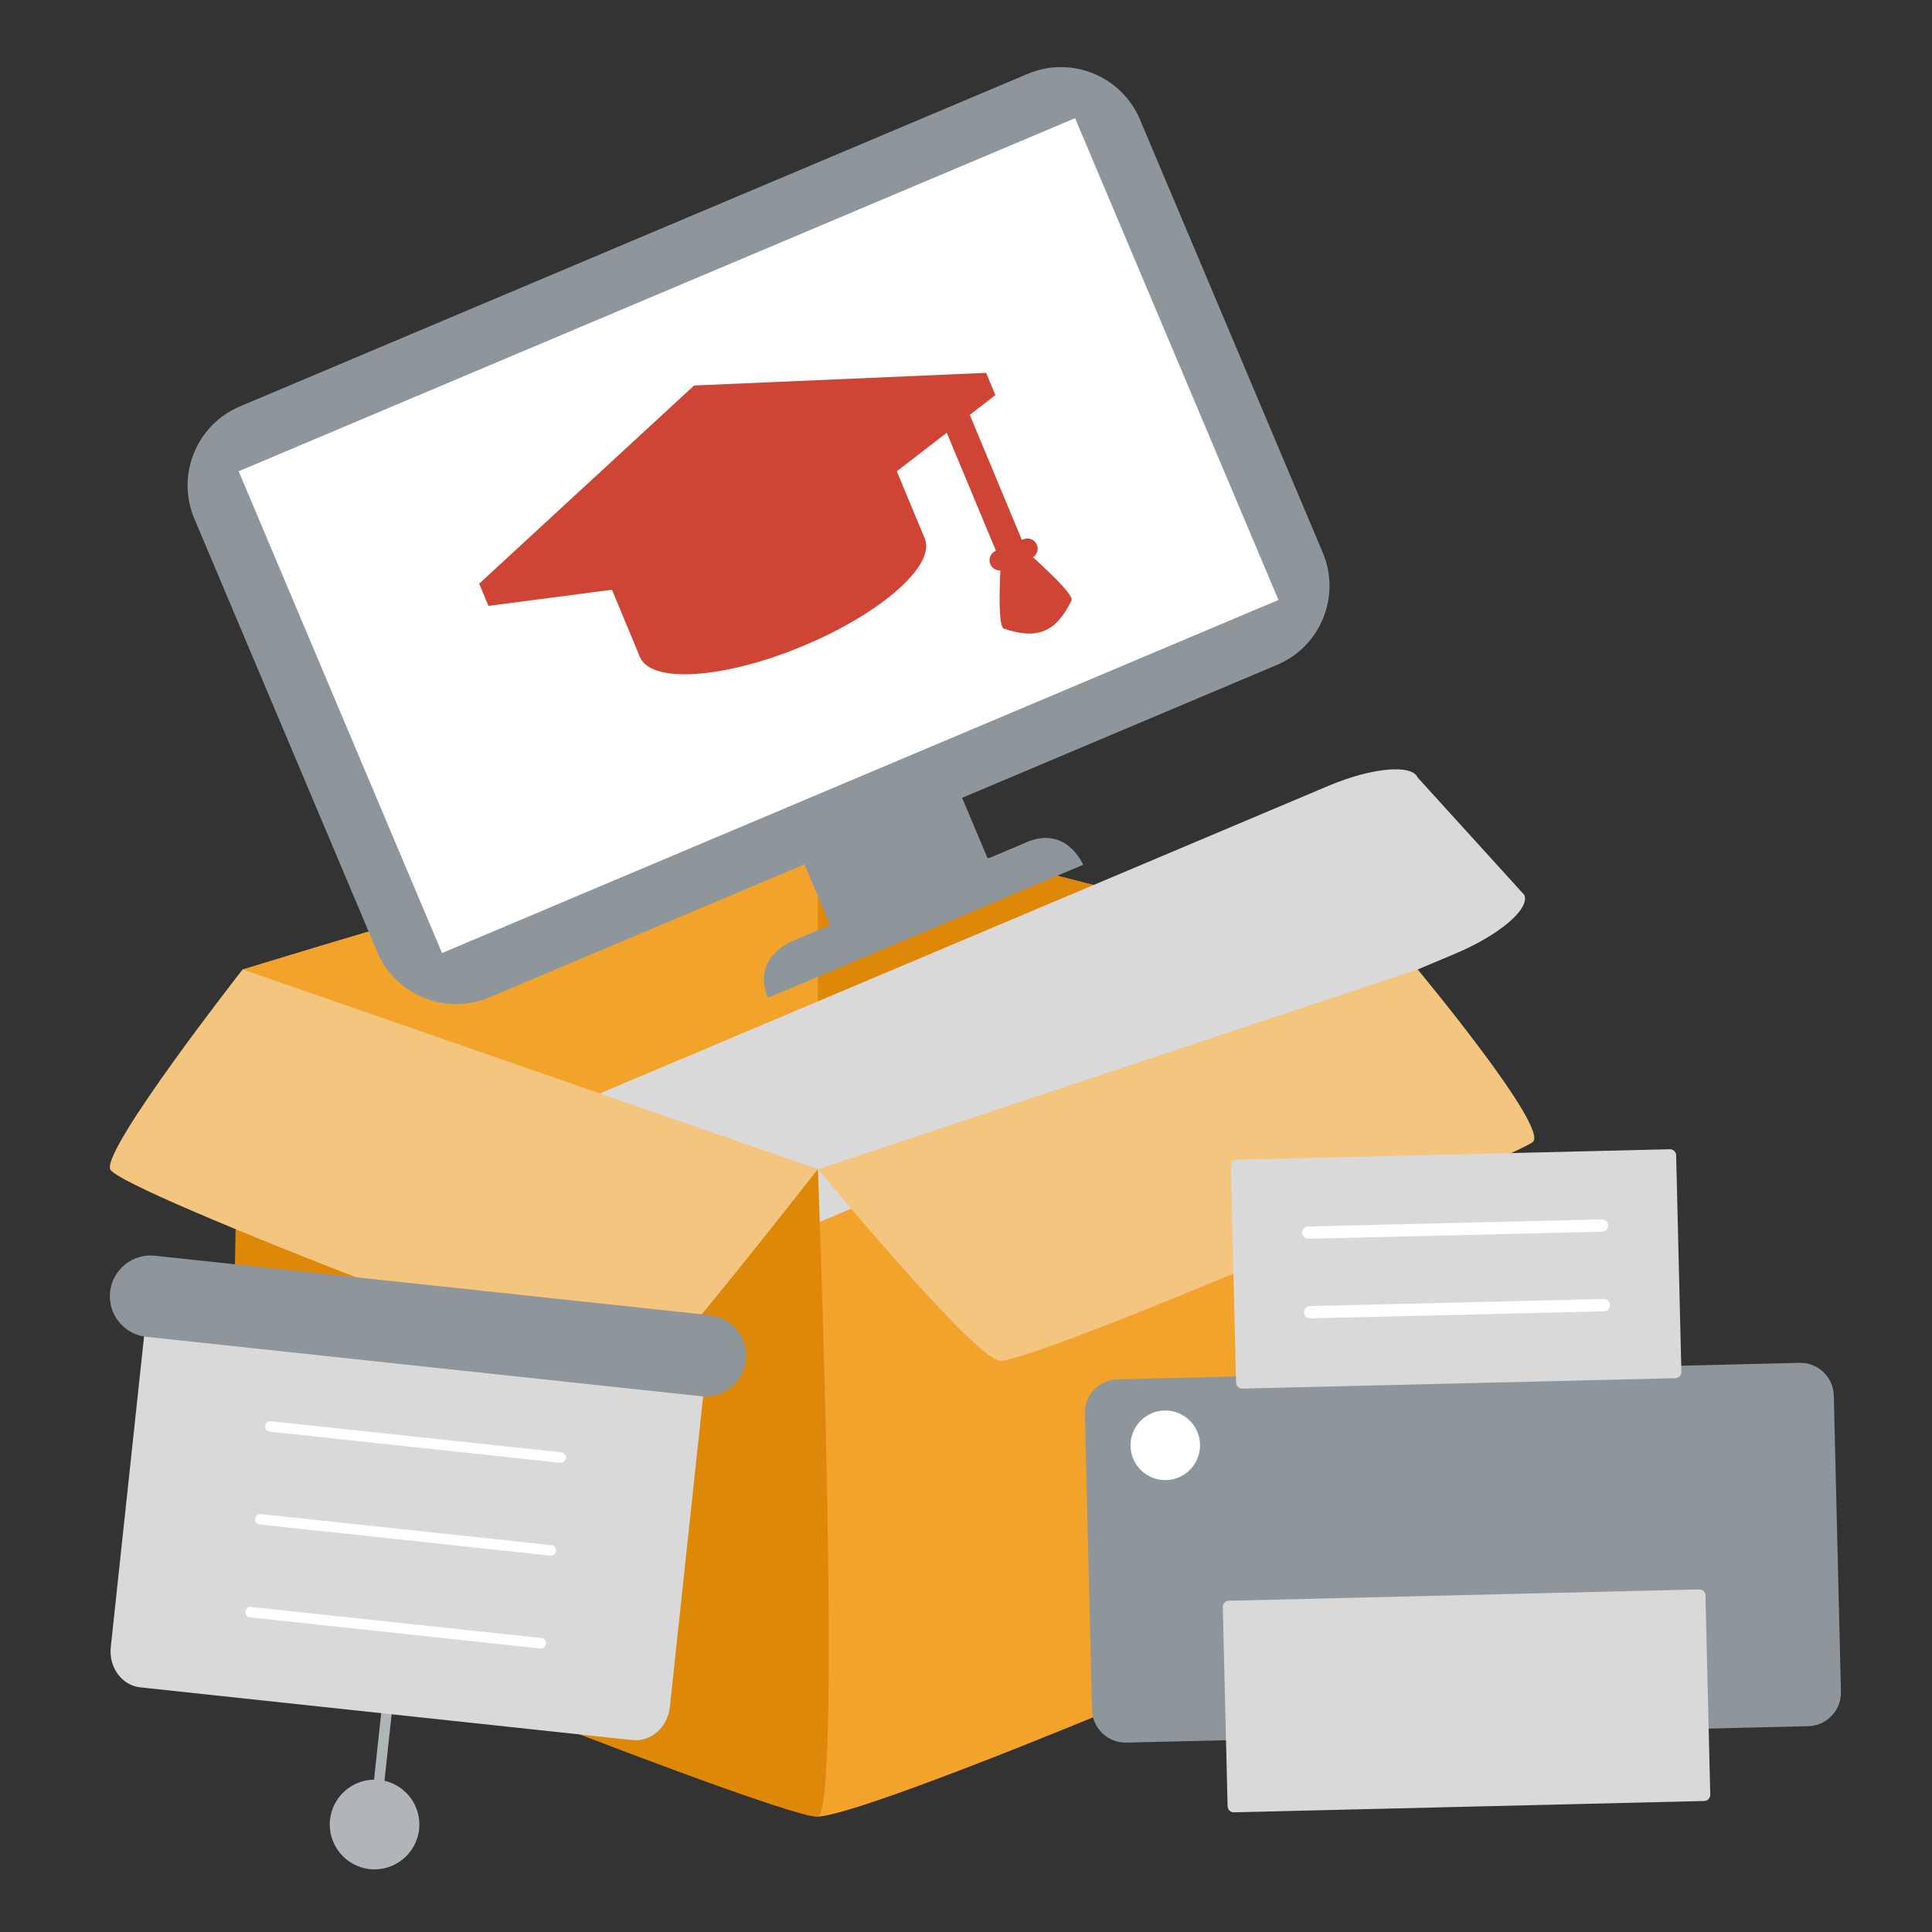<?xml version="1.0" encoding="UTF-8" standalone="no"?><!DOCTYPE svg PUBLIC "-//W3C//DTD SVG 1.1//EN" "http://www.w3.org/Graphics/SVG/1.1/DTD/svg11.dtd"><svg width="100%" height="100%" viewBox="0 0 800 800" version="1.1" xmlns="http://www.w3.org/2000/svg" xmlns:xlink="http://www.w3.org/1999/xlink" xml:space="preserve" xmlns:serif="http://www.serif.com/" style="fill-rule:evenodd;clip-rule:evenodd;stroke-linejoin:round;stroke-miterlimit:1.414;"><rect x="0" y="0" width="800" height="800" fill="#333333" stroke="none"/><g><path d="M338.683,484.094l-181.916,-6.704l-56.309,-75.966c0,0 213.679,-65.915 238.225,-62.564c24.546,3.35 248.333,62.564 248.333,62.564l-129.942,106.131l-118.391,-23.461Z" style="fill:#f1a32b;fill-rule:nonzero;"/><path d="M457.074,507.555l129.942,-106.131c0,0 -223.787,-59.214 -248.333,-62.564l0,145.234l118.391,23.461Z" style="fill:#de8809;fill-rule:nonzero;"/><path d="M338.683,752.219c24.546,-1.117 233.895,-90.492 241.111,-97.197c7.222,-6.701 7.222,-253.599 7.222,-253.599l-248.333,82.682l-44.758,87.177l44.758,180.937Z" style="fill:#f1a32b;fill-rule:nonzero;"/><g><path d="M93.382,192.299l357.005,-150.706l87.832,208.063l-357.005,150.705l-87.832,-208.062Z" style="fill:#fff;"/><path d="M183.035,394.632l346.341,-146.204l-84.212,-199.49l-346.341,146.204l84.212,199.49Zm-83.732,-226.329l326.294,-137.742c17.955,-7.58 38.823,0.9 46.403,18.856l75.75,179.445c7.574,17.94 -0.899,38.823 -18.854,46.402l-130.518,55.097l10.631,25.184c7.218,-3.047 13.065,-5.515 16.314,-6.887c16.314,-6.886 23.201,9.428 23.201,9.428l-130.516,55.096c-6.887,-16.314 9.428,-23.202 9.428,-23.202c0,0 6.61,-2.79 16.315,-6.887l-10.632,-25.184l-130.518,55.097c-17.94,7.573 -38.83,-0.914 -46.403,-18.854l-75.751,-179.446c-7.58,-17.956 0.916,-38.83 18.856,-46.403Z" style="fill:#8e969c;fill-rule:nonzero;"/><path d="M236.561,549.398c-17.939,7.573 -34.6,9.104 -37.007,3.401l-4.036,-65.503c-2.41,-5.708 10.31,-16.575 28.25,-24.148l326.295,-137.742c17.954,-7.58 34.597,-9.109 37.007,-3.402l44.125,48.582c2.407,5.702 -10.295,16.567 -28.25,24.146l-366.384,154.666Z" style="fill:#d9d9d9;fill-rule:nonzero;"/></g><g><path d="M287.41,159.628l-88.987,82.055l3.825,9.201l51.159,-6.677l11.584,27.855c0,0 16.117,-12.844 55.725,-32.338c40.605,-14.102 62.222,-16.708 62.222,-16.708l-11.585,-27.857l40.814,-31.561l-3.823,-9.201l-120.934,5.231Z" style="fill:#cf4535;fill-rule:nonzero;"/><path d="M427.755,230.748c1.669,-1.093 2.384,-3.245 1.589,-5.159c-0.897,-2.156 -3.372,-3.176 -5.532,-2.281l-0.666,0.278l-23.935,-57.447c-1.234,-2.973 -4.643,-4.377 -7.611,-3.142c-2.97,1.235 -4.377,4.643 -3.142,7.611l23.937,57.451l-0.039,0.016c-2.162,0.897 -3.18,3.373 -2.285,5.531c0.712,1.707 2.413,2.684 4.164,2.581c-0.599,13.602 -0.452,23.476 1.504,24.139c13.802,4.662 21.505,1.459 27.927,-11.613c0.909,-1.845 -5.867,-8.816 -15.911,-17.965" style="fill:#cf4535;fill-rule:nonzero;"/><path d="M382.938,223.016c-4.603,-11.066 -34.735,-9.062 -67.306,4.482c-32.569,13.541 -55.242,33.495 -50.642,44.562c4.604,11.069 34.738,9.061 67.309,-4.483c32.567,-13.54 55.241,-33.491 50.639,-44.561" style="fill:#cf4535;fill-rule:nonzero;"/></g><path d="M100.456,401.422c0,0 -8.665,249.133 0,258.071c8.665,8.938 228.122,94.959 238.225,92.726c10.108,-2.234 0,-268.126 0,-268.126l-92.786,-17.173l-145.439,-65.498Z" style="fill:#de8809;fill-rule:nonzero;"/><path d="M338.683,484.094c0,0 -66.417,84.904 -72.19,87.142c-5.773,2.234 -218.014,-78.203 -220.9,-87.142c-2.887,-8.938 54.865,-82.67 54.865,-82.67l238.225,82.67Z" style="fill:#f4c57f;fill-rule:nonzero;"/><path d="M338.683,484.094c0,0 63.525,77.087 75.077,79.32c11.551,2.234 213.683,-84.908 220.9,-90.492c7.221,-5.587 -47.644,-71.498 -47.644,-71.498l-248.333,82.67Z" style="fill:#f4c57f;fill-rule:nonzero;"/><g><path d="M154.886,736.917l3.181,-29.693c0.128,-1.198 1.2,-2.062 2.394,-1.934c1.194,0.128 2.058,1.199 1.93,2.397l-3.181,29.693c9.051,2.056 15.349,10.637 14.336,20.094c-1.09,10.178 -10.26,17.58 -20.442,16.489c-10.158,-1.088 -17.539,-10.263 -16.449,-20.441c1.013,-9.455 8.971,-16.508 18.231,-16.605Z" style="fill:#b0b5b8;fill-rule:nonzero;"/><path d="M261.903,720.534l-203.808,-21.833c-7.637,-0.819 -13.121,-8.293 -12.225,-16.662l14.009,-130.764c0.128,-1.194 1.199,-2.058 2.393,-1.931l227.179,24.338c1.194,0.128 2.058,1.199 1.93,2.393l-14.008,130.765c-0.897,8.368 -7.836,14.511 -15.47,13.694Z" style="fill:#d9d9d9;fill-rule:nonzero;"/><path d="M290.272,578.143l-229.744,-24.612c-9.23,-0.988 -15.934,-9.32 -14.943,-18.574c0.991,-9.254 9.309,-15.98 18.539,-14.991l229.743,24.612c9.254,0.991 15.974,9.328 14.983,18.582c-0.991,9.254 -9.325,15.974 -18.578,14.983Z" style="fill:#8e969c;fill-rule:nonzero;"/><path d="M223.727,682.598l-120.257,-12.882c-1.194,-0.128 -2.058,-1.2 -1.93,-2.394c0.128,-1.194 1.199,-2.058 2.393,-1.93l120.257,12.882c1.194,0.128 2.058,1.2 1.931,2.394c-0.128,1.194 -1.2,2.058 -2.394,1.93Zm4.119,-38.448l-120.257,-12.882c-1.194,-0.128 -2.058,-1.2 -1.93,-2.397c0.128,-1.195 1.199,-2.059 2.394,-1.931l120.256,12.883c1.194,0.128 2.059,1.2 1.931,2.394c-0.129,1.197 -1.2,2.061 -2.394,1.933Zm4.118,-38.441l-120.257,-12.883c-1.194,-0.128 -2.058,-1.199 -1.93,-2.393c0.128,-1.198 1.2,-2.062 2.394,-1.934l120.256,12.883c1.195,0.128 2.059,1.199 1.931,2.397c-0.128,1.194 -1.2,2.058 -2.394,1.93Z" style="fill:#fff;fill-rule:nonzero;"/></g><g><path d="M510.215,720.523l-43.804,1.056c-7.656,0.184 -14.04,-5.903 -14.225,-13.567l-2.958,-122.676c-0.184,-7.644 5.9,-14.012 13.556,-14.197l282.37,-6.808c7.637,-0.184 14.001,5.884 14.185,13.529l2.957,122.676c0.185,7.663 -5.878,14.051 -13.515,14.235l-43.801,1.056c-1.41,0.034 -2.578,-1.079 -2.612,-2.489l-1.206,-50.038l-189.668,4.572l1.206,50.039c0.034,1.41 -1.078,2.577 -2.485,2.612Z" style="fill:#8e969c;fill-rule:nonzero;"/><path d="M693.738,570.671l-179.3,4.323c-1.407,0.034 -2.575,-1.079 -2.609,-2.485l-2.162,-89.701c-0.034,-1.407 1.079,-2.575 2.485,-2.609l179.301,-4.322c1.406,-0.034 2.574,1.078 2.608,2.485l2.163,89.701c0.033,1.407 -1.079,2.574 -2.486,2.608Z" style="fill:#d9d9d9;fill-rule:nonzero;"/><path d="M705.702,745.75l-194.766,4.695c-1.41,0.034 -2.578,-1.078 -2.612,-2.489l-1.989,-82.508c-0.034,-1.41 1.079,-2.578 2.489,-2.612l194.766,-4.695c1.406,-0.034 2.574,1.079 2.608,2.489l1.989,82.508c0.034,1.41 -1.078,2.577 -2.485,2.612Z" style="fill:#d9d9d9;fill-rule:nonzero;"/><path d="M482.882,612.889c-7.941,0.191 -14.562,-6.126 -14.754,-14.072c-0.192,-7.942 6.118,-14.566 14.059,-14.758c7.919,-0.191 14.524,6.123 14.716,14.065c0.191,7.946 -6.102,14.574 -14.021,14.765Z" style="fill:#fff;fill-rule:nonzero;"/><path d="M664.213,542.984l-121.619,2.932c-1.41,0.034 -2.578,-1.079 -2.612,-2.485c-0.034,-1.411 1.079,-2.578 2.49,-2.612l121.618,-2.933c1.406,-0.033 2.574,1.079 2.608,2.49c0.034,1.406 -1.079,2.574 -2.485,2.608Zm-0.795,-32.963l-121.618,2.932c-1.411,0.034 -2.578,-1.079 -2.612,-2.489c-0.034,-1.407 1.078,-2.575 2.489,-2.609l121.618,-2.932c1.407,-0.034 2.574,1.079 2.608,2.486c0.034,1.41 -1.079,2.578 -2.485,2.612Z" style="fill:#fff;fill-rule:nonzero;"/></g></g></svg>